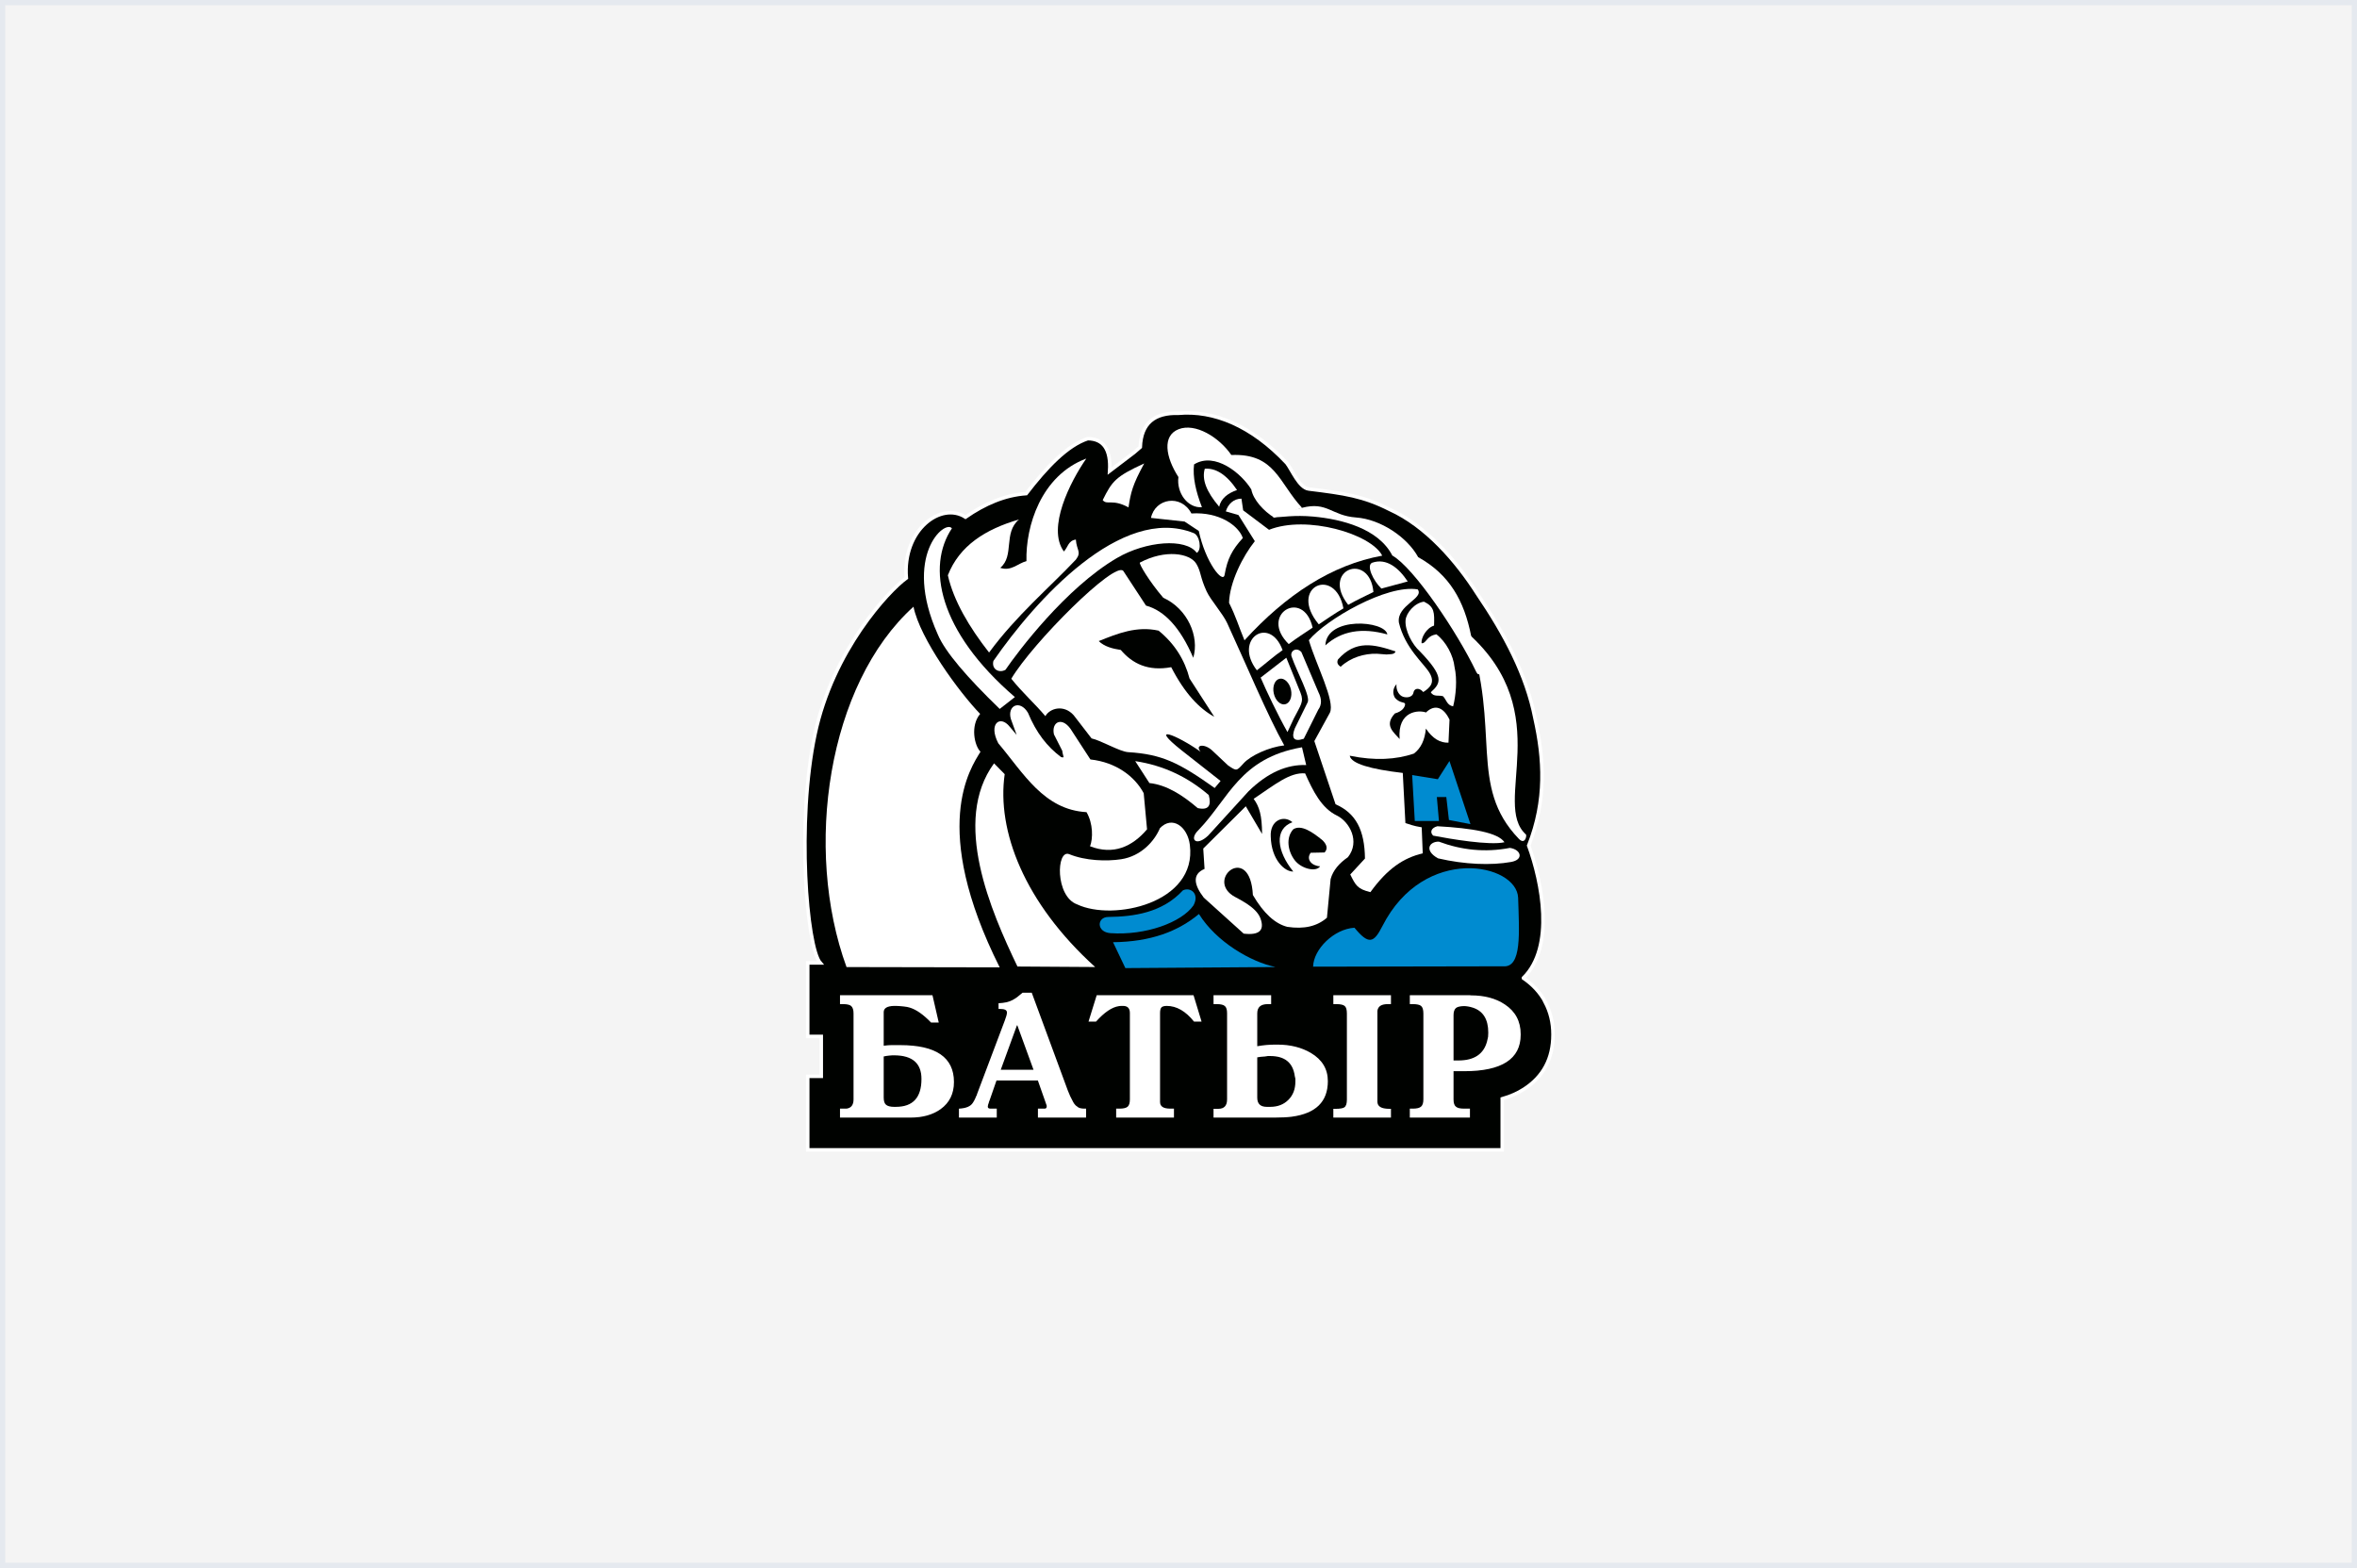 <?xml version="1.0" encoding="UTF-8"?> <svg xmlns="http://www.w3.org/2000/svg" width="451" height="300" viewBox="0 0 451 300" fill="none"><rect x="0" y="0" width="451" height="300" fill="#333333" stroke="none"/> <rect x="0.5" y="0.5" width="450" height="299" fill="#F4F4F4"></rect> <path fill-rule="evenodd" clip-rule="evenodd" d="M201.631 219.312C201.629 219.31 201.626 219.304 201.62 219.301C201.615 219.296 201.609 219.292 201.604 219.287L201.631 219.312Z" fill="white"></path> <path fill-rule="evenodd" clip-rule="evenodd" d="M156.948 184.235C154.345 181.273 152.401 157.184 155.943 140.5C159.354 124.443 170.022 113.046 173.422 110.588C172.656 101.376 180.061 95.907 184.74 98.944C188.433 96.381 192.28 94.726 196.356 94.442C200.282 89.345 204.206 85.23 208.131 83.93C211.106 83.952 212.592 85.935 212.319 90.132L217.001 86.573L218.191 85.544C218.369 80.938 220.935 78.935 225.506 79.075C232.25 78.48 239.481 81.42 246.226 88.603C247.232 89.917 248.596 93.335 250.424 93.561C257.286 94.408 260.837 94.915 265.896 97.463C272.903 100.632 278.738 107.42 282.691 113.623C287.923 121.316 292.107 129.175 293.709 137.439C295.44 145.163 295.937 153.111 292.506 161.785C295.063 168.811 297.521 181.136 291.509 187.101L291.512 187.157C293.334 188.404 294.723 189.92 295.672 191.707L295.654 191.717C296.654 193.598 297.155 195.651 297.155 197.874V197.971C297.155 202.532 295.303 206.007 291.601 208.393C290.395 209.17 289.01 209.781 287.444 210.227V220C243.362 220 198.893 220 154.554 220V205.94H157.147V198.295H154.554V184.235H156.948Z" fill="#000200" stroke="white" stroke-width="0.667"></path> <path fill-rule="evenodd" clip-rule="evenodd" d="M174.794 116.078C176.029 122.216 183.517 132.424 187.544 136.593C185.626 138.872 186.455 142.694 187.613 143.827C185.711 146.938 177.842 158.273 191.286 185.085L161.978 185.028C153.729 162.422 158.359 130.906 174.794 116.078Z" fill="white"></path> <path fill-rule="evenodd" clip-rule="evenodd" d="M181.369 110.065C182.454 114.924 185.463 120.013 189.254 124.848C194.498 117.725 200.752 112.486 205.861 107.077C207.008 105.59 205.989 105.269 205.861 103.235C204.381 103.424 204.333 104.753 203.569 105.512C200.275 101.028 204.795 92.137 207.86 87.732C199.161 90.991 196.227 100.739 196.408 107.361C194.737 107.788 193.495 109.354 191.395 108.643C194.164 106.341 191.92 101.977 194.976 99.392C188.564 101.254 183.578 104.406 181.369 110.065Z" fill="white"></path> <path fill-rule="evenodd" clip-rule="evenodd" d="M210.997 95.687C212.773 92.104 213.425 91.187 218.939 88.672C216.699 92.781 216.373 94.206 215.932 97.082C212.825 95.379 211.842 96.723 210.997 95.687Z" fill="white"></path> <path fill-rule="evenodd" clip-rule="evenodd" d="M227.973 98.242C233.333 97.898 237.013 100.598 237.809 102.94C235.784 105.157 234.85 106.896 234.322 109.981C234.015 111.77 230.666 107.627 229.38 101.588L226.666 99.79L220.234 99.091C221.021 95.327 226.018 94.488 227.973 98.242Z" fill="white"></path> <path fill-rule="evenodd" clip-rule="evenodd" d="M182.143 101.088C177.28 108.363 179.483 120.715 194.191 133.369L191.289 135.64C185.097 129.644 180.798 124.693 179.43 121.36C172.689 106.269 180.818 99.364 182.143 101.088Z" fill="white"></path> <path fill-rule="evenodd" clip-rule="evenodd" d="M190.083 126.454C189.689 128.03 191.146 128.855 192.394 128.151C194.771 124.671 203.915 112.51 213.693 106.779C219.293 103.497 226.925 102.912 228.993 105.778C230.019 105.22 229.558 102.389 228.375 101.986C214.518 96.475 198.036 114.957 190.083 126.454Z" fill="white"></path> <path fill-rule="evenodd" clip-rule="evenodd" d="M208.576 161.919C213.017 163.64 216.649 162.012 219.481 158.674L218.841 151.761C217.142 148.563 213.561 145.841 208.646 145.307L205.19 139.993C203.396 136.899 201.117 138.044 201.667 140.508L203.256 143.641C203.376 144.733 203.84 145.083 203.021 144.844C200.36 142.85 198.292 140.222 196.691 136.363C195.142 133.799 192.688 134.993 193.425 137.563L194.531 140.609L193.175 139.01C191.393 136.768 189.06 138.421 191.014 142.206C195.834 147.907 199.714 154.931 207.898 155.388C209.179 157.578 209.147 160.44 208.576 161.919Z" fill="white"></path> <path fill-rule="evenodd" clip-rule="evenodd" d="M204.596 163.431C202.099 162.414 201.875 171.525 206.114 173.039C212.962 176.287 229.09 172.849 227.672 161.655C227.221 158.094 224.261 156.01 221.944 158.459C220.906 160.938 218.336 163.812 214.539 164.395C211.695 164.83 207.697 164.694 204.596 163.431Z" fill="white"></path> <path fill-rule="evenodd" clip-rule="evenodd" d="M249.13 142.98L249.934 146.375C246.249 146.244 242.589 147.798 238.904 151.394L231.165 159.882C228.853 162.062 227.453 160.59 229.356 158.784C235.177 152.732 237.242 145.035 249.13 142.98Z" fill="white"></path> <path fill-rule="evenodd" clip-rule="evenodd" d="M217.22 145.627L219.933 149.821C223.25 150.173 226.265 152.129 229.18 154.614C231.344 155.089 231.805 154.04 231.29 152.118C227.256 148.649 222.593 146.431 217.22 145.627Z" fill="white"></path> <path fill-rule="evenodd" clip-rule="evenodd" d="M212.053 175.442C216.966 175.384 222.39 174.634 226.347 170.349C227.793 169.656 229.59 170.992 228.357 173.246C226.087 176.484 219.239 179.004 212.496 178.542C209.763 178.355 209.852 175.468 212.053 175.442Z" fill="#008BD0"></path> <path fill-rule="evenodd" clip-rule="evenodd" d="M259.169 177.504C255.242 177.738 251.334 181.617 251.254 184.952L287.658 184.883C291.223 185.143 290.689 178.426 290.487 171.804C290.285 165.182 272.498 161.494 264.519 177.182C262.866 180.43 261.914 180.825 259.169 177.504Z" fill="#008BD0"></path> <path fill-rule="evenodd" clip-rule="evenodd" d="M270.21 148.293L275.119 149.088L277.346 145.602L281.366 157.685L277.245 156.886L276.743 152.492H274.933L275.336 157.086H270.713L270.21 148.293Z" fill="#008BD0"></path> <path fill-rule="evenodd" clip-rule="evenodd" d="M280.965 121.235C298.011 136.525 285.309 153.718 292.004 159.683C292.154 160.141 291.715 161.627 290.616 160.486C280.863 150.37 287.266 139.487 280.965 121.235Z" fill="white"></path> <path fill-rule="evenodd" clip-rule="evenodd" d="M275.034 158.085C273.862 158.384 273.543 159.233 274.23 159.883C277.457 160.506 285.035 161.803 287.874 161.145C286.655 159.309 281.746 158.456 275.034 158.085Z" fill="white"></path> <path fill-rule="evenodd" clip-rule="evenodd" d="M275.31 161.031C273.466 160.999 272.464 162.727 275.16 164.227C280.258 165.416 285.356 165.599 289.114 164.923C291.634 164.493 291.057 162.528 288.904 162.229C284.165 163.142 279.648 162.647 275.31 161.031Z" fill="white"></path> <path fill-rule="evenodd" clip-rule="evenodd" d="M230.235 162.354L230.486 166.249C228.015 167.286 228.518 169.373 230.335 171.741L237.974 178.632C240.893 178.977 242.023 178.053 241.19 175.736C240.356 173.419 236.73 171.923 235.863 171.342C230.826 167.967 239.218 161.344 239.732 171.242C241.79 174.766 243.989 176.739 246.315 177.334C249.542 177.816 252.016 177.234 253.903 175.587L254.607 168.196C255.064 166.512 256.26 165.153 257.923 164.002C260.299 160.999 258.231 157.217 255.795 156.035C252.856 154.61 251.227 151.336 249.732 147.973C246.803 147.717 243.881 150.169 239.88 152.842C240.987 154.352 241.475 156.021 241.491 159.558C240.453 157.793 239.414 156.029 238.376 154.265L230.235 162.354ZM247.303 157.315C243.762 158.615 244.3 162.86 247.46 166.748C245.878 166.829 243.259 164.546 243.15 160.057C242.971 156.94 245.627 155.86 247.303 157.315ZM247.471 158.659C246.003 160.252 246.41 162.841 247.731 164.576C248.995 166.237 251.837 166.909 252.597 165.749C251.006 165.675 249.847 164.43 250.796 163.157L253.451 163.103C254.037 162.464 253.987 161.712 253.099 160.806C251.097 159.147 248.959 157.726 247.471 158.659Z" fill="white"></path> <path fill-rule="evenodd" clip-rule="evenodd" d="M210.235 122.659C211.319 123.708 212.837 124.107 214.457 124.356C216.711 127.008 219.706 128.462 224.104 127.652C226.706 132.69 229.476 135.562 232.346 137.139L227.613 129.819C226.682 126.248 224.767 123.166 221.693 120.661C217.472 119.729 213.854 121.211 210.235 122.659ZM193.507 129.862C195.729 132.627 198.024 134.635 200.025 137.02C200.914 135.458 203.585 134.76 205.444 136.844L208.866 141.279C210.678 141.668 214.251 143.809 215.855 143.908C222.308 144.307 225.559 145.893 232.42 150.769L233.551 149.422L226.114 143.578C219.673 138.472 225.056 140.53 229.732 143.829C228.548 142.442 230.56 142.194 232.073 143.708L234.959 146.426C236.658 147.604 236.615 147.512 237.974 146.026C239.332 144.54 242.851 142.935 245.737 142.615C242.566 136.964 238.466 127.145 234.822 119.234C233.966 117.376 231.662 114.836 230.886 113.156C229.583 110.334 229.85 109.458 228.926 107.894C227.696 105.811 222.938 105.08 218.116 107.637C217.847 107.78 219.943 111.302 222.589 114.371C227.215 116.46 229.542 121.762 228.325 125.853C225.855 120.09 222.823 116.838 219.281 115.867L214.941 109.241C213.336 107.247 197.593 122.982 193.507 129.862Z" fill="white"></path> <path fill-rule="evenodd" clip-rule="evenodd" d="M249.143 97.158C253.974 95.897 254.762 98.672 259.48 99.01C264.198 99.348 269.286 102.799 271.358 106.595C277.346 109.932 280.16 114.896 281.51 121.733C284.077 127.218 283.343 130.389 282.424 128.46C278.934 121.133 270.572 108.638 266.412 106.287C263.754 101.136 256.766 99.337 251.3 98.839C247.639 98.507 245.209 98.967 243.695 98.998C243.206 99.007 244.535 98.318 249.143 97.158Z" fill="white"></path> <path fill-rule="evenodd" clip-rule="evenodd" d="M249.142 97.158C244.684 92.396 244.02 86.703 235.612 87.056C233.223 83.598 228.698 80.879 225.524 82.12C222.35 83.361 223.016 87.445 225.484 91.274C225.088 94.335 227.294 97.261 229.984 97.043C228.802 94.006 228.186 91.226 228.477 88.854C232.481 86.37 237.582 90.61 239.432 93.648C239.813 95.641 241.788 97.769 243.794 99.028C245.936 98.412 248.192 97.45 249.142 97.158Z" fill="white"></path> <path fill-rule="evenodd" clip-rule="evenodd" d="M233.283 96.953C233.634 95.39 234.875 94.389 236.7 93.758C234.657 90.727 232.572 89.519 230.528 89.683C229.94 91.695 230.79 94.009 233.283 96.953Z" fill="white"></path> <path fill-rule="evenodd" clip-rule="evenodd" d="M240.104 103.546L236.969 98.541C236.283 98.341 235.24 98.043 234.554 97.843C234.973 96.449 236.055 95.416 237.545 95.404L237.874 97.642L242.825 101.366C250.017 98.504 262.333 102.124 264.484 106.314C254.815 108.06 246.068 113.805 238.125 122.509C236.93 119.651 236.565 118.142 235.172 115.339C235.275 111.391 237.813 106.4 240.104 103.546Z" fill="white"></path> <path fill-rule="evenodd" clip-rule="evenodd" d="M246.593 123.233C248.09 122.092 249.669 121.096 251.166 120.087C249.409 112.451 240.814 117.581 246.593 123.233Z" fill="white"></path> <path fill-rule="evenodd" clip-rule="evenodd" d="M257.971 115.725C259.605 114.788 261.183 114.075 262.8 113.269C262.065 105.47 252.661 108.97 257.971 115.725Z" fill="white"></path> <path fill-rule="evenodd" clip-rule="evenodd" d="M252.34 119.453C253.958 118.372 255.45 117.346 257.059 116.401C255.516 108.19 246.396 112.306 252.34 119.453Z" fill="white"></path> <path fill-rule="evenodd" clip-rule="evenodd" d="M264.32 112.61L269.36 111.25C267.622 108.623 265.276 106.727 262.562 107.666C261.373 108.15 262.733 111.086 264.32 112.61Z" fill="white"></path> <path fill-rule="evenodd" clip-rule="evenodd" d="M241.215 129.648L246.129 125.841L248.842 132.532C249.55 134.306 248.891 134.867 247.535 137.526L246.35 140.069C244.56 136.911 242.308 132.195 241.215 129.648ZM244.847 129.867C245.756 129.673 246.729 130.609 247.02 131.957C247.312 133.305 246.811 134.555 245.902 134.749C244.994 134.943 244.02 134.007 243.729 132.659C243.438 131.311 243.938 130.061 244.847 129.867Z" fill="white"></path> <path fill-rule="evenodd" clip-rule="evenodd" d="M249.018 124.768L252.284 132.457C252.908 133.7 252.95 134.827 252.234 135.803L249.47 141.346C247.481 142.021 247.07 141.12 247.761 139.349L250.174 134.455C250.902 133.404 248.163 128.596 247.159 125.667C246.734 124.621 248.038 123.676 249.018 124.768Z" fill="white"></path> <path fill-rule="evenodd" clip-rule="evenodd" d="M271.274 112.769C272.572 114.502 267.22 115.794 267.668 119.105C268.84 124.019 272.391 126.865 273.504 128.696C274.617 130.528 273.728 131.529 272.335 132.408C271.522 131.457 270.582 131.707 270.461 132.511C270.23 133.582 268.81 133.562 268.187 133.181C267.564 132.8 267.111 131.909 267.209 130.91C266.466 131.741 266.442 132.76 266.936 133.533C267.961 134.684 268.914 134.207 268.857 134.779C268.799 135.353 268.295 136.115 266.908 136.502C264.791 138.786 266.659 140.073 267.812 141.396C267.364 135.944 271.515 135.822 272.852 136.315C274.58 134.632 276.265 135.367 277.36 137.701L277.159 142.095C275.59 142.15 274.137 141.34 272.837 139.399C272.646 141.507 271.923 143.148 270.526 144.192C267.132 145.328 263.132 145.587 258.264 144.592C258.533 146.112 262.251 147.166 268.415 147.887L268.917 157.475C269.403 157.638 270.536 158.061 272.035 158.289C272.081 159.002 272.235 163.267 272.235 163.267C268.549 164.151 265.507 166.16 262.22 170.692C259.718 170.082 259.393 169.386 258.365 167.311L261.179 164.264C261.119 158.796 259.431 155.586 255.551 153.879L251.491 141.792L254.466 136.368C255.525 134.162 251.786 127.114 250.446 122.487C253.688 118.562 265.344 111.763 271.274 112.769ZM274.401 119.697C274.474 117.224 274.5 116.095 272.48 115.12C270.737 115.315 269.063 117.24 268.948 118.677C268.793 120.617 270.23 123.339 271.683 124.619C276.329 129.447 275.786 130.651 273.78 132.445C274.306 133.398 275.334 132.953 276.11 133.207C276.757 133.852 276.851 134.946 278.051 135.141C278.567 133.157 278.873 129.995 278.316 127.612C278.084 125.431 276.728 122.792 274.839 121.357C273.921 121.538 273.434 121.859 272.791 122.647C272.54 122.955 272.268 123.129 272.006 123.061C271.901 122.06 272.898 120.164 274.401 119.697ZM253.604 123.482C256.621 120.726 260.57 120.014 265.463 121.385C265.048 118.722 253.814 117.867 253.604 123.482ZM256.518 127.577C255.998 127.211 255.731 126.794 256.016 126.178C259.406 122.382 262.886 123.261 267.021 124.63C266.883 125.31 265.735 125.143 265.287 125.221C265.287 125.221 264.371 125.153 263.453 125.081C261.092 125.013 258.427 125.783 256.518 127.577Z" fill="white"></path> <path fill-rule="evenodd" clip-rule="evenodd" d="M240.495 128.25C241.992 127.109 243.921 125.401 245.418 124.392C242.955 117.634 235.897 122.282 240.495 128.25Z" fill="white"></path> <path fill-rule="evenodd" clip-rule="evenodd" d="M190.205 146.052C182.099 157.118 189.594 174.309 194.685 184.924L209.552 185.02C195.92 172.677 190.706 158.876 192.243 148.12L190.205 146.052Z" fill="white"></path> <path fill-rule="evenodd" clip-rule="evenodd" d="M212.975 180.275C220.224 180.182 225.361 178.228 229.415 174.878C232.697 180.175 239.337 184.056 244.071 185.023L215.334 185.225L212.975 180.275Z" fill="#008BD0"></path> <path fill-rule="evenodd" clip-rule="evenodd" d="M178.419 190.414L179.619 195.634H178.152C176.662 194.087 175.28 193.126 174.012 192.762C173.467 192.603 172.626 192.506 171.494 192.461C171.369 192.461 171.221 192.461 171.045 192.461C169.743 192.495 169.089 192.893 169.089 193.661V200.077C169.737 200.002 170.215 199.968 170.528 199.968H172.279C179.113 199.968 182.53 202.317 182.53 207.021C182.53 209.256 181.682 210.985 179.982 212.208C178.481 213.283 176.571 213.823 174.246 213.823H160.73V212.117H161.987C162.88 211.992 163.324 211.4 163.324 210.336V193.9C163.324 193.211 163.17 192.734 162.857 192.466C162.578 192.233 162.078 192.119 161.368 192.119H160.73V190.414H178.419ZM169.089 202.129V210.001C169.089 210.695 169.248 211.162 169.572 211.406C169.896 211.651 170.391 211.775 171.05 211.775H171.431C174.689 211.775 176.321 209.996 176.321 206.441C176.321 203.454 174.61 201.947 171.181 201.914C170.499 201.902 169.805 201.976 169.089 202.129ZM197.415 189.935L204.329 208.676C204.573 209.341 204.92 210.075 205.364 210.888C205.472 211.088 205.609 211.269 205.762 211.434C205.83 211.525 205.916 211.588 206.012 211.633C206.245 211.866 206.507 212.003 206.797 212.049C206.973 212.094 207.201 212.117 207.48 212.117H207.815V213.823H198.604V212.117H199.9C200.122 212.117 200.247 212.003 200.281 211.77V211.537C200.247 211.418 200.172 211.201 200.059 210.894L198.592 206.725H190.672L189.404 210.382C189.347 210.547 189.285 210.706 189.222 210.86V210.928C189.199 210.951 189.188 210.974 189.188 210.997C189.075 211.298 189.023 211.509 189.023 211.622V211.69L188.989 211.724C188.989 211.747 189 211.77 189.023 211.793V211.861C189.075 212.031 189.245 212.117 189.523 212.117C189.597 212.117 189.671 212.117 189.74 212.117H190.723V213.823H183.491V212.122C184.844 212.054 185.737 211.679 186.157 210.991L186.374 210.638C186.481 210.462 186.641 210.126 186.84 209.626H186.874V209.591C186.896 209.523 186.925 209.426 186.971 209.29L192.253 195.293C192.531 194.559 192.668 194.07 192.668 193.826V193.626C192.617 193.234 192.201 193.041 191.439 193.041H191.07V191.949C192.201 191.904 193.094 191.698 193.754 191.335C194.175 191.101 194.476 190.914 194.652 190.766C194.783 190.658 195.124 190.379 195.67 189.935H197.415ZM194.584 196.175L191.485 204.678H197.762L194.664 196.175H194.584ZM228.374 190.414L229.91 195.458H228.471C226.867 193.462 225.134 192.461 223.269 192.461C222.757 192.461 222.41 192.557 222.233 192.751C222.057 192.944 221.967 193.302 221.967 193.826V210.848C221.967 211.696 222.615 212.117 223.905 212.117H224.628V213.823H213.574V212.117H214.257C214.967 212.117 215.468 211.998 215.763 211.753C216.053 211.509 216.201 211.036 216.201 210.336V193.826C216.201 192.916 215.769 192.461 214.9 192.461H214.518C214.388 192.484 214.251 192.495 214.12 192.495C212.784 192.683 211.317 193.672 209.719 195.458H208.286L209.851 190.414H228.374ZM243.225 190.414V192.119H242.538C241.224 192.119 240.564 192.711 240.564 193.9V200.178C241.747 199.968 242.907 199.866 244.055 199.866H244.402C246.887 199.866 249.03 200.401 250.833 201.464C252.993 202.744 254.074 204.541 254.074 206.862C254.074 210.78 251.771 213.044 247.16 213.658C246.313 213.767 245.227 213.823 243.907 213.823H232.206V212.151H232.843C232.9 212.151 232.946 212.151 232.991 212.151H233.128C234.242 212.151 234.8 211.548 234.8 210.336V193.865C234.8 193.188 234.657 192.728 234.373 192.484C234.088 192.239 233.594 192.119 232.894 192.119H232.206V190.414H243.225ZM240.564 202.3V210.012C240.564 211.19 241.173 211.775 242.384 211.775H243.072C244.482 211.775 245.637 211.327 246.529 210.433C247.421 209.54 247.865 208.386 247.865 206.964V206.395C247.842 206.208 247.803 206.026 247.746 205.849C247.393 203.318 245.835 202.05 243.072 202.05H242.589C242.406 202.073 242.224 202.101 242.037 202.135L241.247 202.198C241.003 202.244 240.775 202.277 240.564 202.3ZM266.15 190.414V192.119H265.496C264.325 192.119 263.683 192.54 263.558 193.388V210.786C263.558 211.696 264.308 212.151 265.815 212.151H266.15V213.823H255.131V212.151H255.597C256.428 212.151 256.974 212.054 257.241 211.866C257.565 211.633 257.724 211.144 257.724 210.399V193.905C257.724 193.183 257.581 192.705 257.303 192.472C257.025 192.239 256.519 192.119 255.785 192.119H255.131V190.414H266.15ZM278.124 204.951V210.331C278.124 211.042 278.278 211.514 278.58 211.736C278.858 211.992 279.358 212.117 280.086 212.117H281.263V213.823H269.766V212.117H270.403C271.103 212.117 271.609 211.992 271.91 211.736C272.211 211.48 272.36 211.013 272.36 210.336V193.9C272.36 193.188 272.211 192.705 271.91 192.455C271.631 192.233 271.125 192.119 270.403 192.119H269.766V190.414H280.911C281.002 190.414 281.093 190.414 281.195 190.414C281.28 190.414 281.371 190.424 281.461 190.447C284.049 190.447 286.209 191.022 287.938 192.177C289.962 193.513 290.974 195.413 290.974 197.875V197.972C290.974 202.624 287.364 204.951 280.143 204.951H278.124ZM278.124 202.903H279.063C282.093 202.903 283.924 201.669 284.554 199.206C284.635 198.894 284.697 198.615 284.742 198.359C284.765 198.222 284.777 197.961 284.777 197.574C284.777 195.032 283.793 193.439 281.837 192.796C281.178 192.586 280.581 192.484 280.046 192.495C279.358 192.517 278.869 192.637 278.59 192.859C278.278 193.126 278.124 193.593 278.124 194.258V202.903Z" fill="#1B1918"></path> <path fill-rule="evenodd" clip-rule="evenodd" d="M178.419 190.414L179.619 195.634H178.152C176.662 194.087 175.28 193.126 174.012 192.762C173.467 192.603 172.626 192.506 171.494 192.461C171.369 192.461 171.221 192.461 171.045 192.461C169.743 192.495 169.089 192.893 169.089 193.661V200.077C169.737 200.002 170.215 199.968 170.528 199.968H172.279C179.113 199.968 182.53 202.317 182.53 207.021C182.53 209.256 181.682 210.985 179.982 212.208C178.481 213.283 176.571 213.823 174.246 213.823H160.73V212.117H161.987C162.88 211.992 163.324 211.4 163.324 210.336V193.9C163.324 193.211 163.17 192.734 162.857 192.466C162.578 192.233 162.078 192.119 161.368 192.119H160.73V190.414H178.419ZM169.089 202.129V210.001C169.089 210.695 169.248 211.162 169.572 211.406C169.896 211.651 170.391 211.775 171.05 211.775H171.431C174.689 211.775 176.321 209.996 176.321 206.441C176.321 203.454 174.61 201.947 171.181 201.914C170.499 201.902 169.805 201.976 169.089 202.129ZM197.415 189.935L204.329 208.676C204.573 209.341 204.92 210.075 205.364 210.888C205.472 211.088 205.609 211.269 205.762 211.434C205.83 211.525 205.916 211.588 206.012 211.633C206.245 211.866 206.507 212.003 206.797 212.049C206.973 212.094 207.201 212.117 207.48 212.117H207.815V213.823H198.604V212.117H199.9C200.122 212.117 200.247 212.003 200.281 211.77V211.537C200.247 211.418 200.172 211.201 200.059 210.894L198.592 206.725H190.672L189.404 210.382C189.347 210.547 189.285 210.706 189.222 210.86V210.928C189.199 210.951 189.188 210.974 189.188 210.997C189.075 211.298 189.023 211.509 189.023 211.622V211.69L188.989 211.724C188.989 211.747 189 211.77 189.023 211.793V211.861C189.075 212.031 189.245 212.117 189.523 212.117C189.597 212.117 189.671 212.117 189.74 212.117H190.723V213.823H183.491V212.122C184.844 212.054 185.737 211.679 186.157 210.991L186.374 210.638C186.481 210.462 186.641 210.126 186.84 209.626H186.874V209.591C186.896 209.523 186.925 209.426 186.971 209.29L192.253 195.293C192.531 194.559 192.668 194.07 192.668 193.826V193.626C192.617 193.234 192.201 193.041 191.439 193.041H191.07V191.949C192.201 191.904 193.094 191.698 193.754 191.335C194.175 191.101 194.476 190.914 194.652 190.766C194.783 190.658 195.124 190.379 195.67 189.935H197.415ZM194.584 196.175L191.485 204.678H197.762L194.664 196.175H194.584ZM228.374 190.414L229.91 195.458H228.471C226.867 193.462 225.134 192.461 223.269 192.461C222.757 192.461 222.41 192.557 222.233 192.751C222.057 192.944 221.967 193.302 221.967 193.826V210.848C221.967 211.696 222.615 212.117 223.905 212.117H224.628V213.823H213.574V212.117H214.257C214.967 212.117 215.468 211.998 215.763 211.753C216.053 211.509 216.201 211.036 216.201 210.336V193.826C216.201 192.916 215.769 192.461 214.9 192.461H214.518C214.388 192.484 214.251 192.495 214.12 192.495C212.784 192.683 211.317 193.672 209.719 195.458H208.286L209.851 190.414H228.374ZM243.225 190.414V192.119H242.538C241.224 192.119 240.564 192.711 240.564 193.9V200.178C241.747 199.968 242.907 199.866 244.055 199.866H244.402C246.887 199.866 249.03 200.401 250.833 201.464C252.993 202.744 254.074 204.541 254.074 206.862C254.074 210.78 251.771 213.044 247.16 213.658C246.313 213.767 245.227 213.823 243.907 213.823H232.206V212.151H232.843C232.9 212.151 232.946 212.151 232.991 212.151H233.128C234.242 212.151 234.8 211.548 234.8 210.336V193.865C234.8 193.188 234.657 192.728 234.373 192.484C234.088 192.239 233.594 192.119 232.894 192.119H232.206V190.414H243.225ZM240.564 202.3V210.012C240.564 211.19 241.173 211.775 242.384 211.775H243.072C244.482 211.775 245.637 211.327 246.529 210.433C247.421 209.54 247.865 208.386 247.865 206.964V206.395C247.842 206.208 247.803 206.026 247.746 205.849C247.393 203.318 245.835 202.05 243.072 202.05H242.589C242.406 202.073 242.224 202.101 242.037 202.135L241.247 202.198C241.003 202.244 240.775 202.277 240.564 202.3ZM266.15 190.414V192.119H265.496C264.325 192.119 263.683 192.54 263.558 193.388V210.786C263.558 211.696 264.308 212.151 265.815 212.151H266.15V213.823H255.131V212.151H255.597C256.428 212.151 256.974 212.054 257.241 211.866C257.565 211.633 257.724 211.144 257.724 210.399V193.905C257.724 193.183 257.581 192.705 257.303 192.472C257.025 192.239 256.519 192.119 255.785 192.119H255.131V190.414H266.15ZM278.124 204.951V210.331C278.124 211.042 278.278 211.514 278.58 211.736C278.858 211.992 279.358 212.117 280.086 212.117H281.263V213.823H269.766V212.117H270.403C271.103 212.117 271.609 211.992 271.91 211.736C272.211 211.48 272.36 211.013 272.36 210.336V193.9C272.36 193.188 272.211 192.705 271.91 192.455C271.631 192.233 271.125 192.119 270.403 192.119H269.766V190.414H280.911C281.002 190.414 281.093 190.414 281.195 190.414C281.28 190.414 281.371 190.424 281.461 190.447C284.049 190.447 286.209 191.022 287.938 192.177C289.962 193.513 290.974 195.413 290.974 197.875V197.972C290.974 202.624 287.364 204.951 280.143 204.951H278.124ZM278.124 202.903H279.063C282.093 202.903 283.924 201.669 284.554 199.206C284.635 198.894 284.697 198.615 284.742 198.359C284.765 198.222 284.777 197.961 284.777 197.574C284.777 195.032 283.793 193.439 281.837 192.796C281.178 192.586 280.581 192.484 280.046 192.495C279.358 192.517 278.869 192.637 278.59 192.859C278.278 193.126 278.124 193.593 278.124 194.258V202.903Z" fill="white"></path> <rect x="0.5" y="0.5" width="450" height="299" stroke="#E5E9EF"></rect> </svg> 